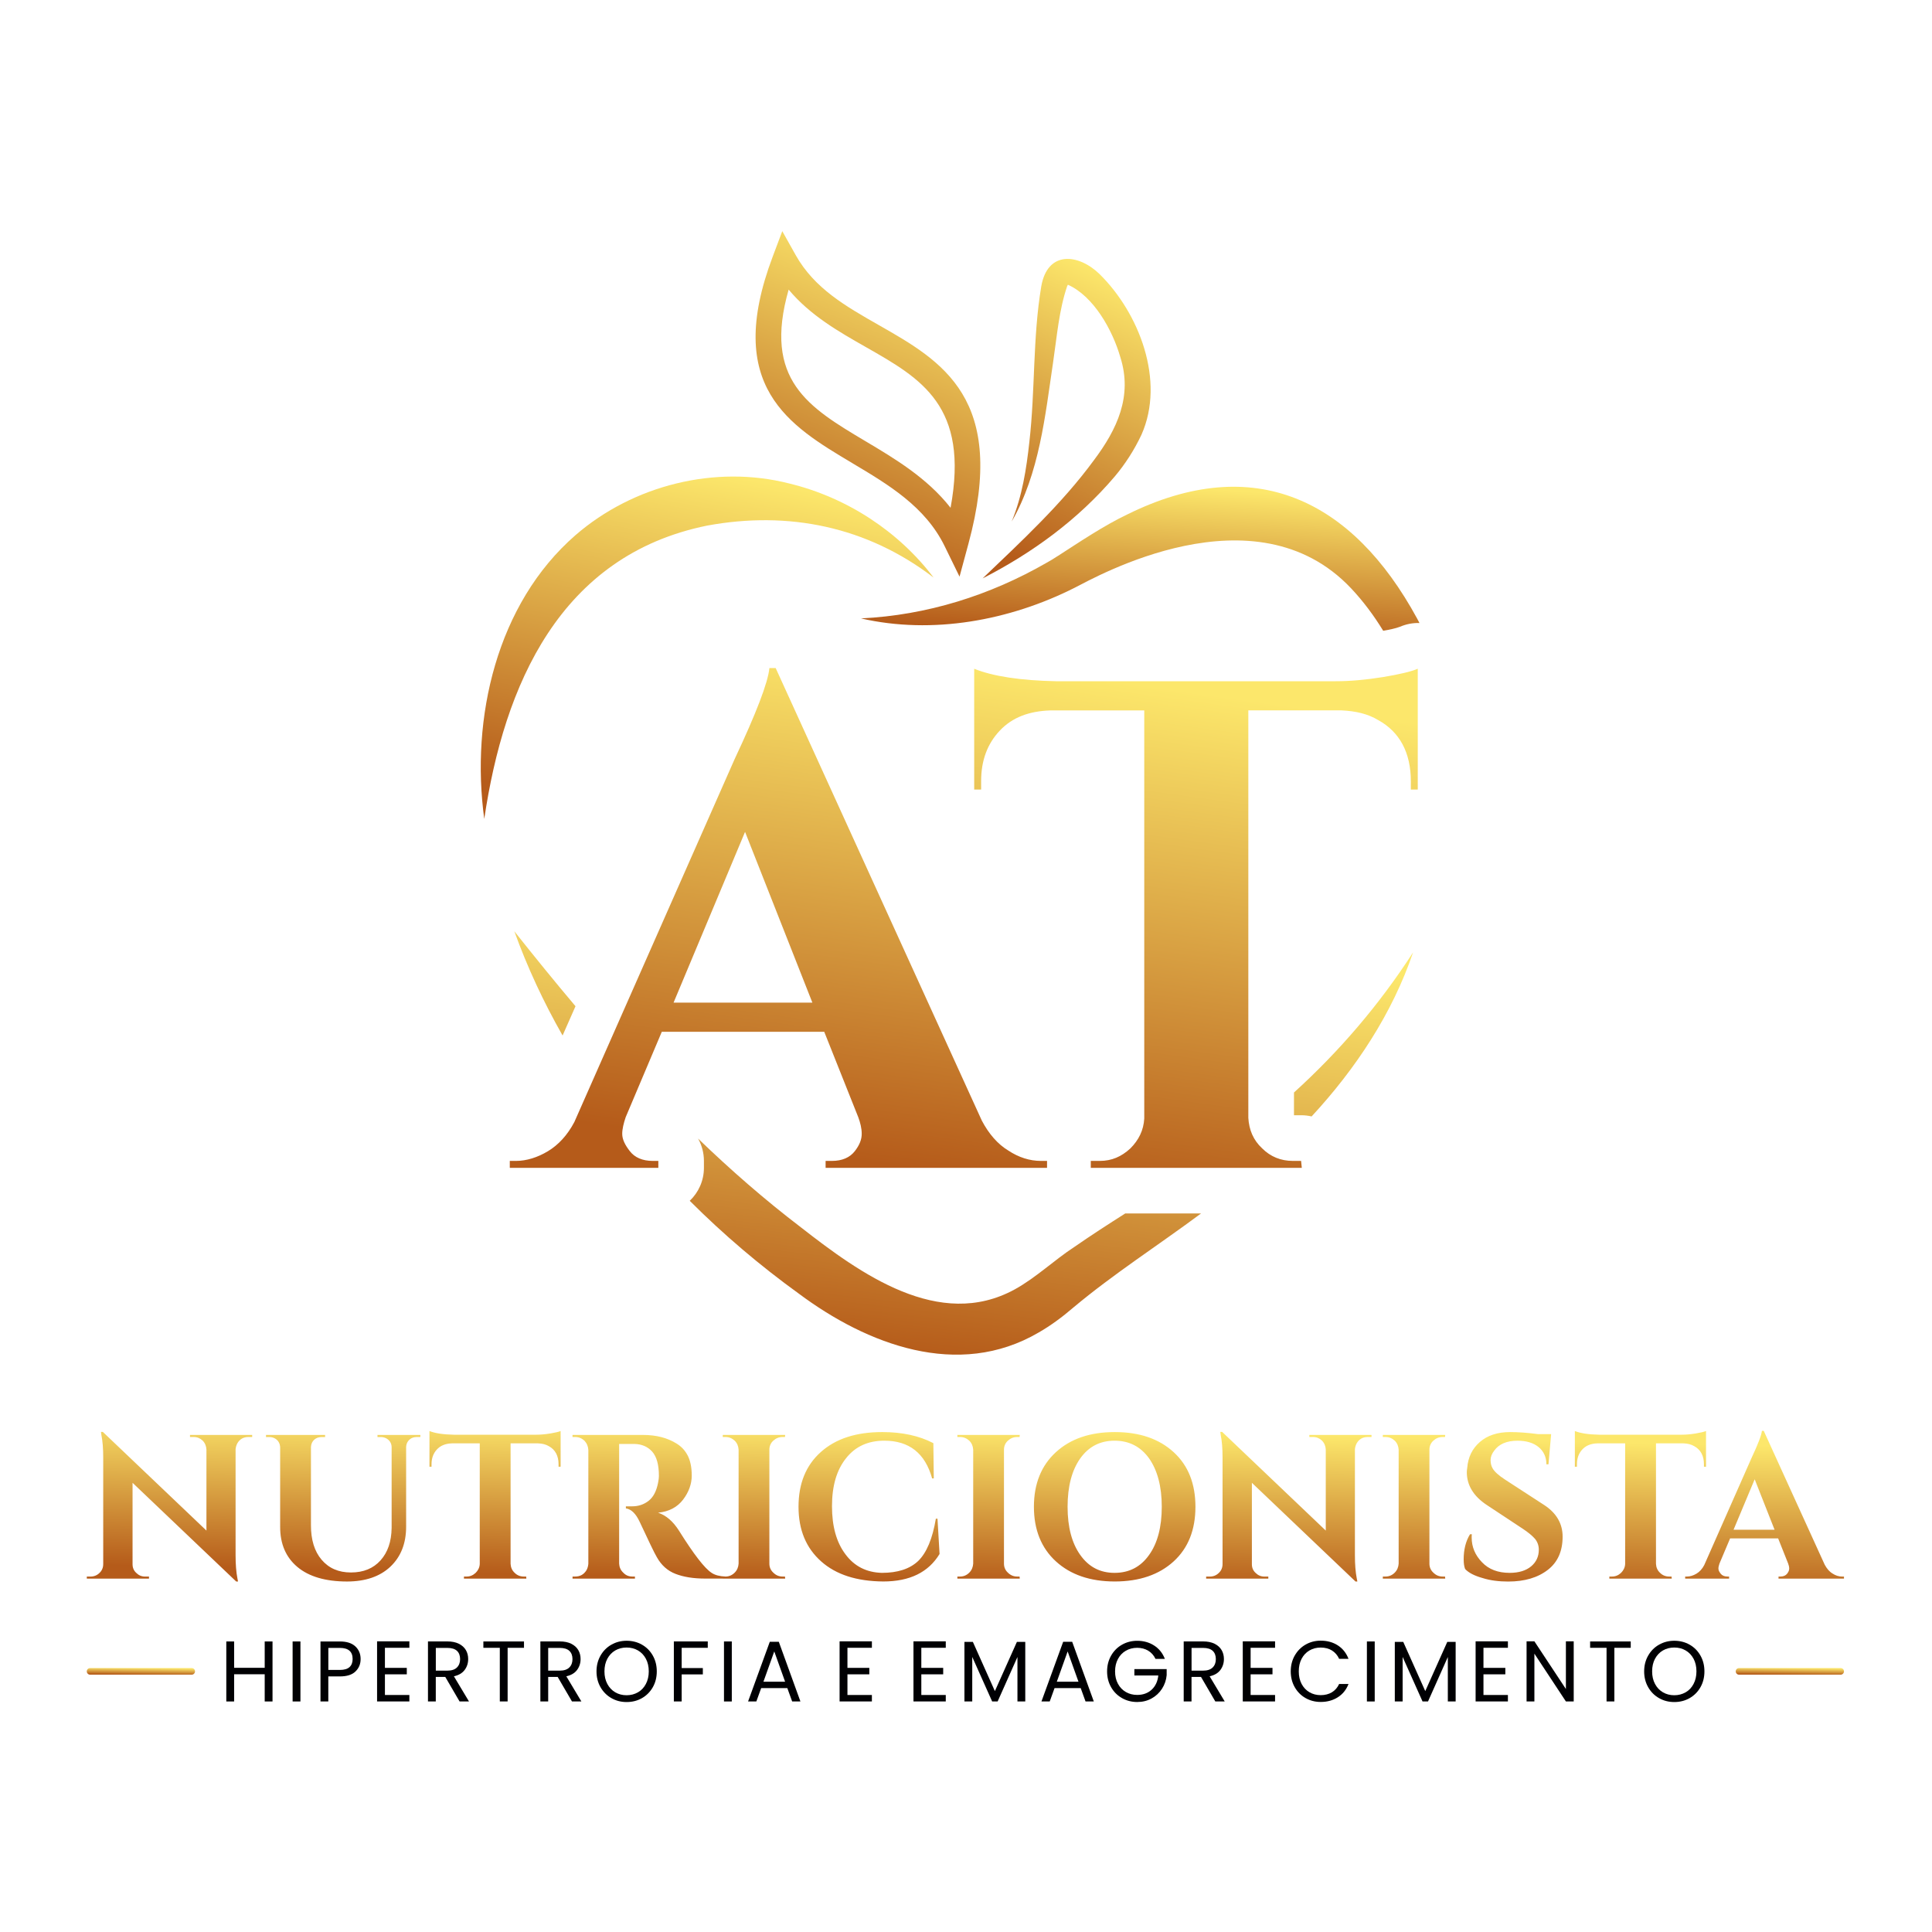 <?xml version="1.0" encoding="UTF-8"?><svg id="Layer_2" xmlns="http://www.w3.org/2000/svg" xmlns:xlink="http://www.w3.org/1999/xlink" viewBox="0 0 607.77 607.77"><defs><style>.cls-1,.cls-2{fill:none;}.cls-3{fill:#000003;}.cls-4{fill:url(#linear-gradient-8);}.cls-5{fill:url(#linear-gradient-7);}.cls-6{fill:url(#linear-gradient-5);}.cls-7{fill:url(#linear-gradient-6);}.cls-8{fill:url(#linear-gradient-9);}.cls-9{fill:url(#linear-gradient-4);}.cls-10{fill:url(#linear-gradient-3);}.cls-11{fill:url(#linear-gradient-2);}.cls-12{fill:url(#linear-gradient);}.cls-13{clip-path:url(#clippath-1);}.cls-14{clip-path:url(#clippath-3);}.cls-15{clip-path:url(#clippath-4);}.cls-16{clip-path:url(#clippath-2);}.cls-17{clip-path:url(#clippath-7);}.cls-18{clip-path:url(#clippath-6);}.cls-19{clip-path:url(#clippath-8);}.cls-20{clip-path:url(#clippath-5);}.cls-2{clip-rule:evenodd;}.cls-21{clip-path:url(#clippath);}</style><clipPath id="clippath"><path class="cls-1" d="M412.6,351.22c13.9-15.04,25.34-32.29,31.93-51.62-10.65,16.5-23.23,31.16-37.47,44.08v7.15h2.24c1.14,0,2.24.13,3.31.38M181.05,316.55c-6.53-7.74-12.93-15.62-19.25-23.59,4.1,11.36,9.21,22.31,15.18,32.79l4.06-9.2ZM353.96,381.74c-5.35,3.4-10.69,6.85-15.96,10.5-6.35,4.14-12.09,9.69-18.77,13.37-23.77,13.03-48.62-4.95-67.3-19.53-11.38-8.68-22.1-18.04-32.33-27.91,1.17,2.08,1.84,4.47,1.84,7.02v2.18c0,4.08-1.71,7.76-4.46,10.38,10.66,10.67,22.2,20.45,34.32,29.21,21.4,15.96,50.13,27.06,75.44,12.22,3.8-2.16,7.58-4.98,10.88-7.83,12.74-10.66,26.65-19.54,40.22-29.63h-23.88Z"/></clipPath><linearGradient id="linear-gradient" x1="295.62" y1="427.34" x2="311.62" y2="291.9" gradientUnits="userSpaceOnUse"><stop offset="0" stop-color="#b55b1a"/><stop offset="1" stop-color="#fce76b"/></linearGradient><clipPath id="clippath-1"><path class="cls-1" d="M222.47,165.34c25.57-4.71,50.26.29,71.23,16.36-10.84-14.34-27.09-25.17-45.43-29.61-23.26-5.94-49.07.53-67.21,16.24-24.88,21.62-33.05,57.69-28.72,89.29,6.22-42.15,23.84-82.91,70.13-92.28"/></clipPath><linearGradient id="linear-gradient-2" x1="210.41" y1="257" x2="230.72" y2="149.81" xlink:href="#linear-gradient"/><clipPath id="clippath-2"><path class="cls-1" d="M332.64,174.97c-.84.57-2.52,1.61-3.43,2.08-17.83,10.25-37.57,16.48-58.36,17.49,22.44,5.15,46.79.69,67.31-9.69,6.31-3.19,56.61-31.88,86.88.24,3.78,4.01,7.14,8.52,10.09,13.34,1.85-.32,3.89-.73,5.23-1.25,2.04-.87,4.12-1.26,6.18-1.19-.24-.47-.49-.94-.74-1.41-20.36-37.42-51.23-52.47-91.11-32.78-7.46,3.54-15.09,8.71-22.04,13.18"/></clipPath><linearGradient id="linear-gradient-3" x1="356.69" y1="200.77" x2="359.92" y2="152.43" xlink:href="#linear-gradient"/><clipPath id="clippath-3"><path class="cls-1" d="M248.09,91.1h0c6.79,8.13,15.72,13.21,24.41,18.15,17.31,9.85,32.45,18.47,26.53,50.49-7.39-9.42-17.56-15.47-26.75-20.94-17.9-10.65-32.33-19.24-24.18-47.71M268.16,145.72c11.27,6.7,22.92,13.64,29,26.08l4.69,9.6,2.79-10.31c12.39-45.72-8.24-57.46-28.18-68.82-10.43-5.94-20.27-11.54-26.15-22.02l-4.22-7.53-3.04,8.08c-15.36,40.83,5.21,53.07,25.11,64.91Z"/></clipPath><linearGradient id="linear-gradient-4" x1="253.66" y1="175.61" x2="291.25" y2="78.06" xlink:href="#linear-gradient"/><clipPath id="clippath-4"><path class="cls-1" d="M335.98,89.51h0s.04-.04.06-.05c0,0,0,0,0,0-.01.02-.04.03-.05.05M309.06,181.98c15.7-8.04,30.07-18.5,41.62-32.09,3.3-3.9,6.22-8.48,8.39-13.11,7.58-16.97-.72-38.32-13.19-50.58-6.64-6.42-16.36-7.44-18.32,3.9-2.71,16.19-1.88,32.69-3.74,48.91-.93,8.51-2.25,17.03-5.56,25.06,8.72-15.17,10.53-33.29,13.05-50.28,1.19-8.01,1.81-16.13,4.4-23.78.07-.15.12-.21.17-.32.02-.06.04-.09.06-.12,8.06,3.59,14.02,14.17,16.5,22.8,3.9,12.29-1.04,22.71-8.33,32.42-9.99,13.63-22.71,25.41-35.04,37.2Z"/></clipPath><linearGradient id="linear-gradient-5" x1="316.78" y1="174.61" x2="357.02" y2="90.14" xlink:href="#linear-gradient"/><clipPath id="clippath-5"><path class="cls-1" d="M327.41,365.2h1.97v2.18h-69.66v-2.18h1.97c3.28,0,5.68-1.09,7.21-3.06,1.53-1.97,2.18-3.71,2.18-5.46s-.44-3.49-1.09-5.24l-10.7-26.86h-51.1l-11.36,26.86c-.66,1.97-1.09,3.71-1.09,5.24,0,1.75.87,3.49,2.4,5.46s3.93,3.06,7.21,3.06h1.75v2.18h-46.73v-2.18h1.97c3.28,0,6.77-1.09,10.04-3.06s6.11-5.02,8.3-9.17l50.44-114.21c6.77-14.41,10.48-24.02,10.92-28.61h1.97l64.86,142.38c2.18,4.15,5.02,7.42,8.3,9.39,3.28,2.18,6.77,3.28,10.26,3.28ZM211.89,315.41h43.67l-21.18-53.72-22.49,53.72ZM392.7,223.48v128.18c.22,3.71,1.53,6.99,4.37,9.61,2.62,2.62,5.9,3.93,9.61,3.93h2.62l.22,2.18h-66.38v-2.18h2.84c3.71,0,6.77-1.31,9.61-3.93,2.62-2.62,4.15-5.68,4.37-9.39v-128.4h-29.48c-6.77.22-12.01,2.18-15.94,6.33-3.93,4.15-5.9,9.39-5.9,15.94v2.62h-2.18v-38c5.9,2.4,14.63,3.71,25.77,3.93h88c4.59,0,9.39-.44,14.85-1.31,5.24-.87,8.95-1.75,10.92-2.62v38h-2.18v-2.62c0-8.95-3.49-15.5-10.26-19.22-3.28-1.97-6.99-2.84-11.57-3.06h-29.26Z"/></clipPath><linearGradient id="linear-gradient-6" x1="294.94" y1="368.68" x2="316.89" y2="209.62" xlink:href="#linear-gradient"/><clipPath id="clippath-6"><path class="cls-1" d="M78.11,452.05c-1.48,0-2.65.65-3.42,1.94-.32.58-.52,1.23-.58,1.94v33.31c0,2.91.19,5.29.58,7.3l.19.97h-.58l-32.6-31.05v25.63c0,1.1.39,2,1.16,2.71.77.77,1.68,1.16,2.78,1.16h1.23v.65h-19.56v-.65h1.16c1.1,0,2.07-.39,2.84-1.16.77-.71,1.16-1.68,1.16-2.78v-33.51c0-2.84-.19-5.23-.58-7.1l-.13-.97h.58l32.6,31.05v-25.5c-.06-1.1-.45-2.07-1.23-2.84-.77-.71-1.68-1.1-2.78-1.1h-1.16v-.65h19.56v.65h-1.23ZM132.21,452.05h-1.1c-.9,0-1.68.26-2.32.84s-.97,1.36-1.03,2.2v25.18c0,5.29-1.68,9.49-4.97,12.59s-7.88,4.65-13.62,4.65c-6.78,0-12.01-1.55-15.62-4.58s-5.42-7.23-5.42-12.59v-25.05c-.06-1.29-.65-2.26-1.74-2.84-.52-.26-1.1-.39-1.68-.39h-1.03v-.65h18.59v.65h-1.03c-.97,0-1.74.26-2.39.84s-.97,1.36-1.03,2.26v24.66c0,4.58,1.1,8.2,3.36,10.85s5.29,4,9.23,4,7.04-1.29,9.3-3.81,3.42-5.87,3.49-10.2v-25.5c-.06-1.23-.65-2.13-1.74-2.71-.52-.26-1.1-.39-1.68-.39h-1.03v-.65h13.49v.65ZM160.62,454.05v37.9c.06,1.1.45,2.07,1.29,2.84.77.77,1.74,1.16,2.84,1.16h.77l.06.65h-19.63v-.65h.84c1.1,0,2-.39,2.84-1.16.77-.77,1.23-1.68,1.29-2.78v-37.96h-8.72c-2,.06-3.55.65-4.71,1.87s-1.74,2.78-1.74,4.71v.77h-.65v-11.23c1.74.71,4.33,1.1,7.62,1.16h26.02c1.36,0,2.78-.13,4.39-.39,1.55-.26,2.65-.52,3.23-.77v11.23h-.65v-.77c0-2.65-1.03-4.58-3.03-5.68-.97-.58-2.07-.84-3.42-.9h-8.65ZM197.74,454.24h-2.97v37.64c.06,1.1.45,2.07,1.29,2.84.77.84,1.74,1.23,2.84,1.23h.84v.65h-19.63v-.65h.84c1.55,0,2.71-.65,3.55-2,.32-.58.52-1.29.58-2v-35.83c-.06-1.1-.45-2.07-1.23-2.91-.84-.77-1.81-1.16-2.91-1.16h-.84v-.65h22.14c4.2,0,7.68.9,10.59,2.71,1.48.9,2.65,2.13,3.49,3.74s1.29,3.74,1.29,6.33-.9,5.16-2.71,7.55-4.45,3.81-7.88,4.13c2.52.84,4.71,2.71,6.59,5.68,4.65,7.42,8.07,11.88,10.33,13.3,1.1.71,2.52,1.03,4.2,1.1v.65h-6.33c-3.74,0-6.84-.52-9.3-1.48-2.52-.97-4.45-2.71-5.87-5.23-.84-1.42-2.58-5.1-5.36-11.04-1.23-2.65-2.65-4.07-4.39-4.33v-.65h2c1.94,0,3.68-.58,5.16-1.74s2.45-3.03,2.97-5.68c.19-.9.26-1.61.26-2.13,0-3.55-.71-6.07-2.13-7.68-1.42-1.55-3.23-2.32-5.49-2.39h-1.94ZM228.21,495.95c1.1,0,2.07-.39,2.91-1.23.77-.77,1.16-1.74,1.23-2.84v-35.83c-.06-1.1-.45-2.07-1.23-2.84-.84-.77-1.81-1.16-2.91-1.16h-.84v-.65h19.63l-.06.65h-.77c-1.1,0-2.07.39-2.91,1.16s-1.23,1.74-1.23,2.84v35.83c0,1.1.39,2.07,1.23,2.84.84.84,1.81,1.23,2.91,1.23h.77l.06.65h-19.63v-.65h.84ZM277.86,497.5c-8.33-.06-14.85-2.13-19.56-6.33-4.71-4.2-7.1-9.88-7.1-17.17s2.32-13.04,7.04-17.24c4.71-4.2,11.1-6.26,19.3-6.26,6.26,0,11.62,1.16,16.08,3.49l.13,11.1h-.52c-2.2-7.94-7.23-11.88-15.04-11.88-5.1,0-9.1,1.81-12.01,5.49-2.97,3.68-4.45,8.72-4.45,15.11s1.42,11.43,4.26,15.17c2.78,3.74,6.59,5.68,11.43,5.81,4.97,0,8.78-1.23,11.43-3.74,2.65-2.58,4.52-7.04,5.55-13.3h.52l.65,11.1c-3.49,5.75-9.36,8.65-17.69,8.65ZM302.01,495.95c1.1,0,2.07-.39,2.91-1.23.77-.77,1.16-1.74,1.23-2.84v-35.83c-.06-1.1-.45-2.07-1.23-2.84-.84-.77-1.81-1.16-2.91-1.16h-.84v-.65h19.63l-.06.65h-.77c-1.1,0-2.07.39-2.91,1.16s-1.23,1.74-1.23,2.84v35.83c0,1.1.39,2.07,1.23,2.84.84.84,1.81,1.23,2.91,1.23h.77l.06.65h-19.63v-.65h.84ZM332.16,456.83c4.58-4.2,10.72-6.33,18.53-6.33s13.94,2.13,18.53,6.33,6.84,9.94,6.84,17.17-2.26,12.98-6.84,17.17-10.78,6.33-18.53,6.33-13.94-2.13-18.53-6.33-6.91-9.94-6.91-17.17,2.32-12.98,6.91-17.17ZM339.84,489.17c2.65,3.74,6.2,5.62,10.78,5.62s8.2-1.87,10.85-5.62c2.65-3.68,4-8.78,4-15.17s-1.36-11.49-4-15.24c-2.65-3.68-6.26-5.55-10.85-5.55s-8.13,1.87-10.78,5.55c-2.65,3.74-4,8.84-4,15.24s1.36,11.49,4,15.17ZM430.23,452.05c-1.48,0-2.65.65-3.42,1.94-.32.58-.52,1.23-.58,1.94v33.31c0,2.91.19,5.29.58,7.3l.19.97h-.58l-32.6-31.05v25.63c0,1.1.39,2,1.16,2.71.77.77,1.68,1.16,2.78,1.16h1.23v.65h-19.56v-.65h1.16c1.1,0,2.07-.39,2.84-1.16.77-.71,1.16-1.68,1.16-2.78v-33.51c0-2.84-.19-5.23-.58-7.1l-.13-.97h.58l32.6,31.05v-25.5c-.06-1.1-.45-2.07-1.23-2.84-.77-.71-1.68-1.1-2.78-1.1h-1.16v-.65h19.56v.65h-1.23ZM435.85,495.95c1.1,0,2.07-.39,2.91-1.23.77-.77,1.16-1.74,1.23-2.84v-35.83c-.06-1.1-.45-2.07-1.23-2.84-.84-.77-1.81-1.16-2.91-1.16h-.84v-.65h19.63l-.06.65h-.77c-1.1,0-2.07.39-2.91,1.16s-1.23,1.74-1.23,2.84v35.83c0,1.1.39,2.07,1.23,2.84.84.84,1.81,1.23,2.91,1.23h.77l.06.65h-19.63v-.65h.84ZM460.44,490.59c0-3.1.65-5.75,2-7.94h.58c-.06.32-.06.71-.06,1.03,0,2.97,1.1,5.55,3.23,7.75,2.13,2.26,5.04,3.36,8.72,3.36,2.91,0,5.16-.71,6.78-2.07,1.61-1.36,2.39-3.1,2.39-5.23,0-1.23-.39-2.39-1.16-3.36-.84-.97-2.13-2.07-4-3.29l-11.23-7.42c-4.2-2.78-6.26-6.26-6.26-10.33,0-.45.06-.84.13-1.29.26-3.42,1.61-6.13,4-8.2,2.39-2.07,5.55-3.1,9.55-3.1,2.39,0,5.29.19,8.78.65h4.07l-.84,9.49h-.65c0-2.26-.84-4.07-2.45-5.42-1.68-1.36-3.87-2-6.65-2-3.36,0-5.81,1.03-7.3,3.1-.77.97-1.16,2-1.16,2.97s.19,1.81.58,2.52c.58,1.1,1.94,2.32,3.94,3.62l12.33,8.01c3.87,2.52,5.81,5.87,5.81,9.94,0,4.58-1.55,8.07-4.65,10.46-3.16,2.45-7.3,3.68-12.46,3.68-2.91,0-5.62-.32-8.07-1.1-2.52-.71-4.33-1.61-5.49-2.84-.32-.84-.45-1.81-.45-2.97ZM520.94,454.05v37.9c.06,1.1.45,2.07,1.29,2.84.77.77,1.74,1.16,2.84,1.16h.77l.06.65h-19.63v-.65h.84c1.1,0,2-.39,2.84-1.16.77-.77,1.23-1.68,1.29-2.78v-37.96h-8.72c-2,.06-3.55.65-4.71,1.87-1.16,1.23-1.74,2.78-1.74,4.71v.77h-.65v-11.23c1.74.71,4.33,1.1,7.62,1.16h26.02c1.36,0,2.78-.13,4.39-.39,1.55-.26,2.65-.52,3.23-.77v11.23h-.65v-.77c0-2.65-1.03-4.58-3.03-5.68-.97-.58-2.07-.84-3.42-.9h-8.65ZM579.5,495.95h.58v.65h-20.59v-.65h.58c.97,0,1.68-.32,2.13-.9.45-.58.65-1.1.65-1.61s-.13-1.03-.32-1.55l-3.16-7.94h-15.11l-3.36,7.94c-.19.58-.32,1.1-.32,1.55,0,.52.26,1.03.71,1.61.45.58,1.16.9,2.13.9h.52v.65h-13.82v-.65h.58c.97,0,2-.32,2.97-.9s1.81-1.48,2.45-2.71l14.91-33.76c2-4.26,3.1-7.1,3.23-8.46h.58l19.17,42.09c.65,1.23,1.48,2.2,2.45,2.78.97.65,2,.97,3.03.97ZM545.34,481.23h12.91l-6.26-15.88-6.65,15.88Z"/></clipPath><linearGradient id="linear-gradient-7" x1="299.71" y1="498.14" x2="300.76" y2="449.31" xlink:href="#linear-gradient"/><clipPath id="clippath-7"><path class="cls-2" d="M28.34,524.74h31.97c.57,0,1.04.47,1.04,1.04s-.47,1.04-1.04,1.04h-31.97c-.57,0-1.04-.47-1.04-1.04s.47-1.04,1.04-1.04"/></clipPath><linearGradient id="linear-gradient-8" x1="44.31" y1="526.85" x2="44.34" y2="524.71" xlink:href="#linear-gradient"/><clipPath id="clippath-8"><path class="cls-2" d="M547.07,524.74h31.97c.57,0,1.04.47,1.04,1.04s-.47,1.04-1.04,1.04h-31.97c-.57,0-1.04-.47-1.04-1.04s.47-1.04,1.04-1.04"/></clipPath><linearGradient id="linear-gradient-9" x1="563.04" y1="526.85" x2="563.07" y2="524.71" xlink:href="#linear-gradient"/></defs><g id="Layer_1-2"><g class="cls-21"><rect class="cls-12" x="161.81" y="292.96" width="282.72" height="141.07"/></g><g class="cls-13"><rect class="cls-11" x="148.01" y="146.15" width="145.69" height="111.46"/></g><g class="cls-16"><rect class="cls-10" x="270.85" y="142.1" width="175.68" height="57.58"/></g><g class="cls-14"><rect class="cls-9" x="227.69" y="72.73" width="89.35" height="108.67"/></g><g class="cls-15"><rect class="cls-6" x="309.06" y="78.76" width="57.59" height="103.22"/></g><g class="cls-20"><rect class="cls-7" width="607.77" height="607.77"/></g><g class="cls-18"><rect class="cls-5" width="607.77" height="607.77"/></g><path class="cls-3" d="M85.73,516.37v18.88h-2.46v-8.56h-9.62v8.56h-2.46v-18.88h2.46v8.29h9.62v-8.29h2.46Z"/><path class="cls-3" d="M94.51,516.37v18.88h-2.46v-18.88h2.46Z"/><path class="cls-3" d="M111.83,525.81c-1.07,1.04-2.71,1.56-4.92,1.56h-3.63v7.88h-2.46v-18.88h6.09c2.13,0,3.75.51,4.86,1.54s1.67,2.36,1.67,3.98-.54,2.88-1.61,3.91ZM109.95,524.44c.65-.6.98-1.44.98-2.55,0-2.33-1.34-3.49-4.01-3.49h-3.63v6.93h3.63c1.37,0,2.38-.3,3.03-.89Z"/><path class="cls-3" d="M121.09,518.37v6.31h6.88v2.03h-6.88v6.5h7.69v2.03h-10.16v-18.91h10.16v2.03h-7.69Z"/><path class="cls-3" d="M144.57,535.24l-4.5-7.72h-2.98v7.72h-2.46v-18.88h6.09c1.43,0,2.63.24,3.62.73.98.49,1.72,1.15,2.21,1.98.49.83.73,1.78.73,2.84,0,1.3-.38,2.45-1.12,3.44-.75.99-1.87,1.65-3.37,1.98l4.74,7.91h-2.95ZM137.1,525.55h3.63c1.34,0,2.34-.33,3.01-.99s1-1.54,1-2.64-.33-1.99-.99-2.6c-.66-.61-1.67-.92-3.02-.92h-3.63v7.15Z"/><path class="cls-3" d="M164.84,516.37v2h-5.15v16.87h-2.46v-16.87h-5.17v-2h12.78Z"/><path class="cls-3" d="M179.93,535.24l-4.5-7.72h-2.98v7.72h-2.46v-18.88h6.09c1.43,0,2.63.24,3.62.73.98.49,1.72,1.15,2.21,1.98.49.83.73,1.78.73,2.84,0,1.3-.38,2.45-1.12,3.44-.75.99-1.87,1.65-3.37,1.98l4.74,7.91h-2.95ZM172.45,525.55h3.63c1.34,0,2.34-.33,3.01-.99s1-1.54,1-2.64-.33-1.99-.99-2.6c-.66-.61-1.67-.92-3.02-.92h-3.63v7.15Z"/><path class="cls-3" d="M192.34,534.2c-1.44-.82-2.59-1.97-3.43-3.44-.84-1.47-1.26-3.13-1.26-4.97s.42-3.5,1.26-4.97c.84-1.47,1.98-2.62,3.43-3.44,1.44-.82,3.04-1.23,4.79-1.23s3.38.41,4.82,1.23,2.58,1.96,3.41,3.43c.83,1.46,1.25,3.12,1.25,4.98s-.42,3.52-1.25,4.98c-.83,1.46-1.97,2.6-3.41,3.43-1.44.82-3.05,1.23-4.82,1.23s-3.35-.41-4.79-1.23ZM200.69,532.37c1.06-.61,1.89-1.49,2.49-2.63s.91-2.46.91-3.96-.3-2.84-.91-3.97c-.6-1.13-1.43-2-2.48-2.61-1.05-.61-2.24-.92-3.58-.92s-2.53.31-3.58.92c-1.05.61-1.87,1.49-2.48,2.61-.6,1.13-.91,2.45-.91,3.97s.3,2.82.91,3.96,1.44,2.01,2.49,2.63c1.06.61,2.24.92,3.56.92s2.51-.31,3.56-.92Z"/><path class="cls-3" d="M222.65,516.37v2h-8.21v6.37h6.66v2h-6.66v8.5h-2.46v-18.88h10.67Z"/><path class="cls-3" d="M230.21,516.37v18.88h-2.46v-18.88h2.46Z"/><path class="cls-3" d="M247.68,531.05h-8.23l-1.52,4.2h-2.6l6.83-18.77h2.84l6.8,18.77h-2.6l-1.52-4.2ZM246.98,529.04l-3.41-9.53-3.41,9.53h6.83Z"/><path class="cls-3" d="M266.59,518.37v6.31h6.88v2.03h-6.88v6.5h7.69v2.03h-10.16v-18.91h10.16v2.03h-7.69Z"/><path class="cls-3" d="M289.83,518.37v6.31h6.88v2.03h-6.88v6.5h7.69v2.03h-10.16v-18.91h10.16v2.03h-7.69Z"/><path class="cls-3" d="M322.53,516.5v18.74h-2.46v-13.98l-6.23,13.98h-1.73l-6.26-14v14h-2.46v-18.74h2.65l6.93,15.49,6.93-15.49h2.63Z"/><path class="cls-3" d="M339.97,531.05h-8.23l-1.52,4.2h-2.6l6.83-18.77h2.84l6.8,18.77h-2.6l-1.52-4.2ZM339.27,529.04l-3.41-9.53-3.41,9.53h6.83Z"/><path class="cls-3" d="M363.49,521.84c-.52-1.1-1.28-1.95-2.28-2.56-.99-.6-2.15-.91-3.47-.91s-2.51.3-3.56.91c-1.06.61-1.89,1.47-2.49,2.6-.61,1.13-.91,2.43-.91,3.91s.3,2.78.91,3.9c.6,1.12,1.44,1.98,2.49,2.59,1.06.61,2.24.91,3.56.91,1.84,0,3.36-.55,4.55-1.65,1.19-1.1,1.89-2.59,2.09-4.47h-7.53v-2h10.16v1.9c-.14,1.55-.63,2.98-1.46,4.27-.83,1.29-1.92,2.31-3.28,3.06-1.35.75-2.86,1.12-4.52,1.12-1.75,0-3.35-.41-4.79-1.23-1.45-.82-2.59-1.96-3.43-3.43s-1.26-3.12-1.26-4.96.42-3.5,1.26-4.97,1.98-2.62,3.43-3.44c1.44-.82,3.04-1.23,4.79-1.23,2,0,3.78.5,5.32,1.49,1.54.99,2.67,2.39,3.37,4.2h-2.95Z"/><path class="cls-3" d="M382.31,535.24l-4.5-7.72h-2.98v7.72h-2.46v-18.88h6.09c1.43,0,2.63.24,3.62.73.98.49,1.72,1.15,2.21,1.98.49.83.73,1.78.73,2.84,0,1.3-.38,2.45-1.12,3.44-.75.99-1.87,1.65-3.37,1.98l4.74,7.91h-2.95ZM374.84,525.55h3.63c1.34,0,2.34-.33,3.01-.99.67-.66,1-1.54,1-2.64s-.33-1.99-.99-2.6-1.67-.92-3.02-.92h-3.63v7.15Z"/><path class="cls-3" d="M393.42,518.37v6.31h6.88v2.03h-6.88v6.5h7.69v2.03h-10.16v-18.91h10.16v2.03h-7.69Z"/><path class="cls-3" d="M407.29,520.82c.83-1.47,1.96-2.62,3.4-3.45,1.44-.83,3.03-1.25,4.78-1.25,2.06,0,3.86.5,5.39,1.49,1.53.99,2.65,2.4,3.36,4.23h-2.95c-.52-1.14-1.28-2.01-2.26-2.63-.98-.61-2.16-.92-3.54-.92s-2.5.31-3.55.92-1.87,1.49-2.46,2.61c-.6,1.13-.89,2.45-.89,3.97s.3,2.81.89,3.94c.6,1.13,1.42,2,2.46,2.61,1.05.61,2.23.92,3.55.92s2.55-.3,3.54-.91c.98-.6,1.74-1.48,2.26-2.61h2.95c-.7,1.81-1.82,3.2-3.36,4.18-1.54.98-3.33,1.48-5.39,1.48-1.75,0-3.34-.41-4.78-1.23-1.44-.82-2.57-1.96-3.4-3.43-.83-1.46-1.25-3.12-1.25-4.96s.42-3.5,1.25-4.97Z"/><path class="cls-3" d="M432.46,516.37v18.88h-2.46v-18.88h2.46Z"/><path class="cls-3" d="M457.92,516.5v18.74h-2.46v-13.98l-6.23,13.98h-1.73l-6.26-14v14h-2.46v-18.74h2.65l6.93,15.49,6.93-15.49h2.63Z"/><path class="cls-3" d="M466.67,518.37v6.31h6.88v2.03h-6.88v6.5h7.69v2.03h-10.16v-18.91h10.16v2.03h-7.69Z"/><path class="cls-3" d="M495.06,535.24h-2.46l-9.91-15.03v15.03h-2.46v-18.91h2.46l9.91,15v-15h2.46v18.91Z"/><path class="cls-3" d="M513,516.37v2h-5.15v16.87h-2.46v-16.87h-5.17v-2h12.78Z"/><path class="cls-3" d="M521.91,534.2c-1.45-.82-2.59-1.97-3.43-3.44s-1.26-3.13-1.26-4.97.42-3.5,1.26-4.97,1.98-2.62,3.43-3.44c1.44-.82,3.04-1.23,4.79-1.23s3.38.41,4.82,1.23c1.44.82,2.58,1.96,3.41,3.43.83,1.46,1.25,3.12,1.25,4.98s-.42,3.52-1.25,4.98c-.83,1.46-1.97,2.6-3.41,3.43-1.45.82-3.05,1.23-4.82,1.23s-3.35-.41-4.79-1.23ZM530.27,532.37c1.06-.61,1.89-1.49,2.49-2.63.6-1.14.91-2.46.91-3.96s-.3-2.84-.91-3.97c-.61-1.13-1.43-2-2.48-2.61-1.05-.61-2.24-.92-3.58-.92s-2.53.31-3.58.92c-1.05.61-1.87,1.49-2.48,2.61-.61,1.13-.91,2.45-.91,3.97s.3,2.82.91,3.96c.6,1.14,1.44,2.01,2.49,2.63,1.06.61,2.24.92,3.56.92s2.5-.31,3.56-.92Z"/><g class="cls-17"><rect class="cls-4" x="27.3" y="524.74" width="34.05" height="2.08"/></g><g class="cls-19"><rect class="cls-8" x="546.03" y="524.74" width="34.05" height="2.08"/></g></g></svg>